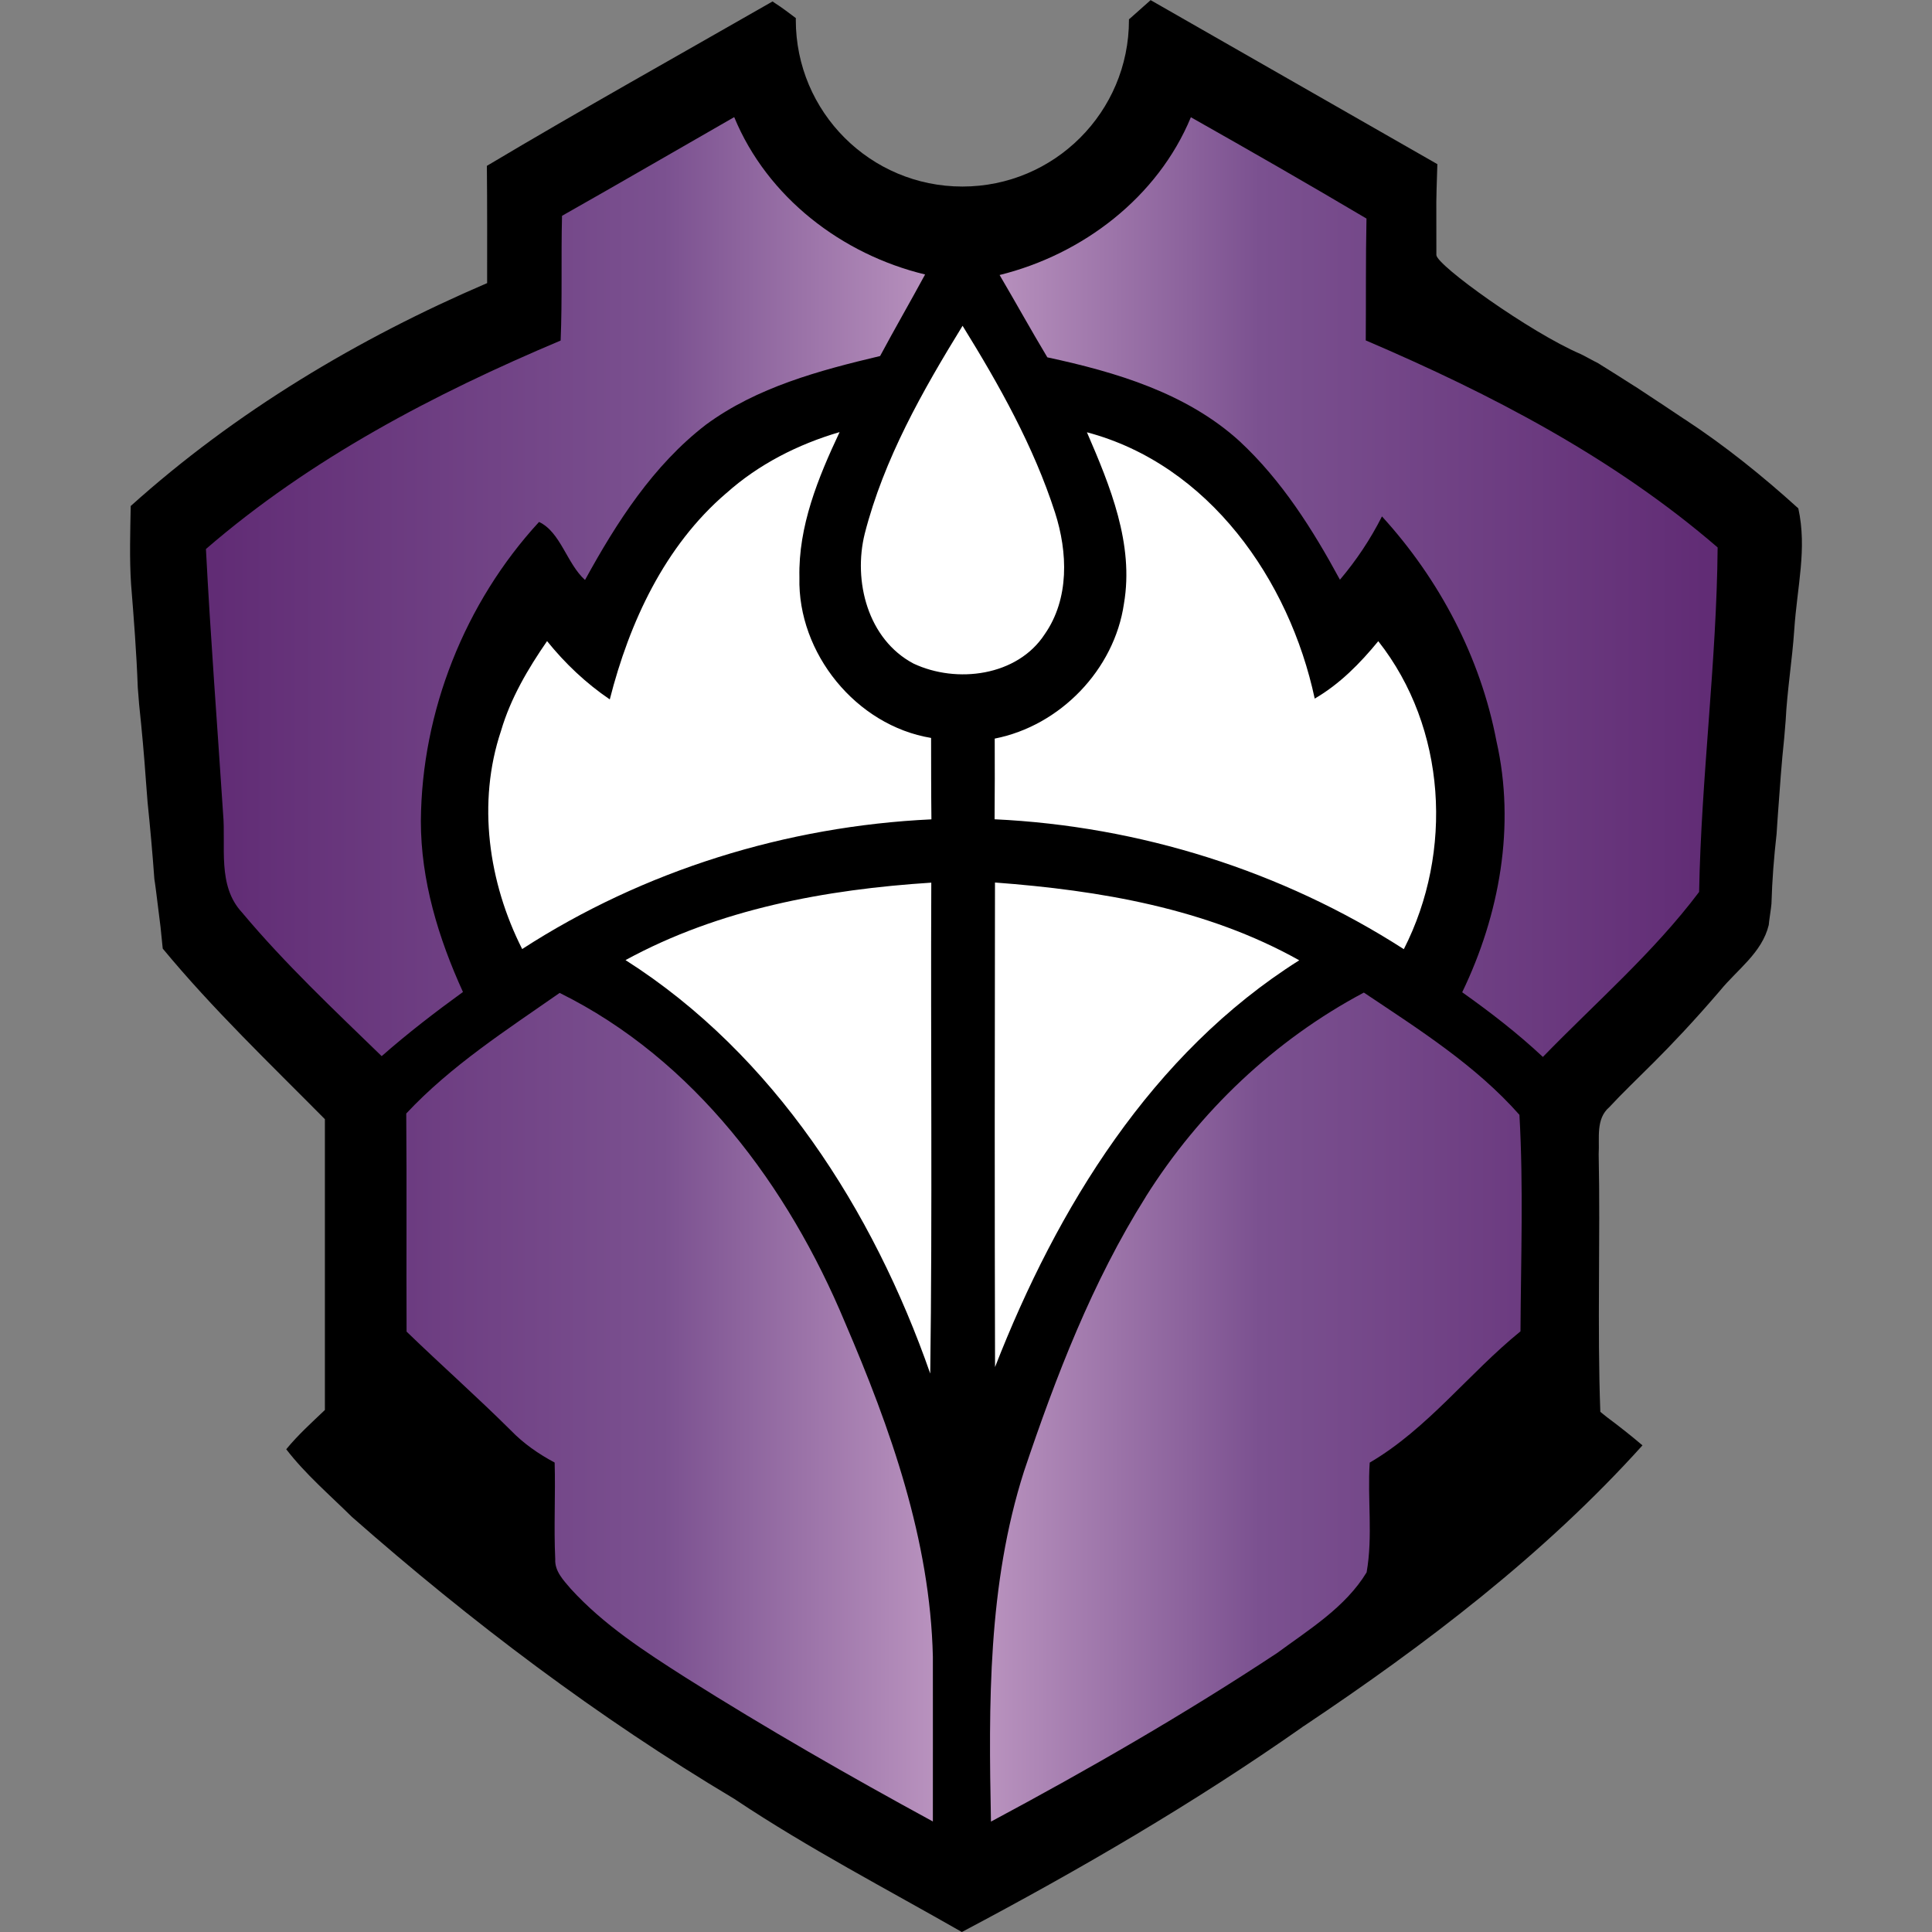<?xml version="1.0" encoding="UTF-8" standalone="no"?>
<!DOCTYPE svg PUBLIC "-//W3C//DTD SVG 1.1//EN" "http://www.w3.org/Graphics/SVG/1.1/DTD/svg11.dtd">
<svg width="320" height="320" viewBox="0 0 320 320" version="1.1" xmlns="http://www.w3.org/2000/svg" xmlns:xlink="http://www.w3.org/1999/xlink" xml:space="preserve" xmlns:serif="http://www.serif.com/" style="fill-rule:evenodd;clip-rule:evenodd;stroke-linejoin:round;stroke-miterlimit:2;">
    <rect x="0" y="0" width="320" height="320" fill="#808080" stroke="none"/>
    <g transform="matrix(10.91,0,0,10.91,21.476,-14.543)">
        <path d="M15.5,1.335L19.853,3.825C19.83,4.584 19.839,4.134 19.838,5.204C19.838,5.358 21.259,6.378 22.028,6.708C22.064,6.723 22.249,6.827 22.285,6.842C22.487,6.966 22.645,7.068 22.845,7.195L22.854,7.2L22.864,7.206C22.953,7.265 23.131,7.382 23.22,7.441L23.229,7.447L23.239,7.453C23.326,7.512 23.501,7.629 23.589,7.687L23.6,7.694L23.61,7.7C24.221,8.1 24.792,8.561 25.333,9.051C25.468,9.669 25.316,10.227 25.271,10.898C25.241,11.346 25.163,11.82 25.141,12.268C25.135,12.334 25.125,12.469 25.119,12.535C25.078,12.917 25.053,13.286 25.025,13.669C25.018,13.748 25.009,13.914 25.003,13.993C24.962,14.36 24.936,14.687 24.925,15.055C24.92,15.124 24.889,15.307 24.884,15.376C24.782,15.798 24.406,16.052 24.145,16.372C23.314,17.341 22.859,17.713 22.465,18.14C22.254,18.319 22.317,18.612 22.302,18.854C22.329,20.158 22.279,21.462 22.327,22.767L22.429,22.849C22.613,22.986 22.792,23.127 22.967,23.276C21.472,24.935 19.678,26.299 17.828,27.536L17.813,27.545L17.799,27.556C16.154,28.711 14.41,29.725 12.634,30.664C11.483,30.006 10.305,29.393 9.202,28.658L9.19,28.649L9.178,28.642C7.11,27.409 5.179,25.951 3.373,24.361C3.034,24.026 2.667,23.712 2.377,23.335C2.554,23.119 2.762,22.931 2.964,22.739L2.964,18.324C2.127,17.478 1.262,16.653 0.502,15.734L0.469,15.409C0.402,14.866 0.386,14.741 0.375,14.679C0.347,14.289 0.312,13.899 0.272,13.512C0.266,13.431 0.254,13.271 0.247,13.189C0.22,12.802 0.185,12.417 0.144,12.031C0.138,11.966 0.128,11.834 0.123,11.767C0.104,11.242 0.063,10.719 0.021,10.196C-0.004,9.803 0.009,9.409 0.016,9.015C1.605,7.586 3.468,6.471 5.427,5.631C5.427,5.037 5.429,4.445 5.423,3.851C6.856,2.997 8.313,2.184 9.76,1.355L9.801,1.383C9.909,1.452 10.011,1.531 10.114,1.608L10.113,1.636C10.113,3.033 11.245,4.165 12.642,4.165C14.039,4.165 15.171,3.033 15.171,1.636L15.171,1.626L15.195,1.606L15.502,1.333L15.5,1.335Z" style="fill-rule:nonzero;"/>
    </g>
    <g transform="matrix(10.91,0,0,10.91,21.476,-14.543)">
        <path d="M11.16,9.434C11.451,8.3 12.036,7.269 12.645,6.279C13.2,7.176 13.724,8.108 14.049,9.116C14.242,9.717 14.268,10.421 13.893,10.96C13.477,11.6 12.554,11.715 11.9,11.407C11.207,11.04 10.98,10.156 11.16,9.434ZM9.054,8.823C8.122,9.623 7.587,10.78 7.289,11.951C6.928,11.706 6.61,11.405 6.337,11.066C6.046,11.487 5.783,11.934 5.638,12.428C5.273,13.517 5.447,14.73 5.959,15.741C7.806,14.545 9.976,13.875 12.172,13.772C12.167,13.359 12.168,12.947 12.167,12.536C11.029,12.348 10.139,11.249 10.168,10.101C10.15,9.323 10.452,8.585 10.778,7.893C10.146,8.078 9.545,8.383 9.054,8.824L9.054,8.823ZM14.533,7.896C14.885,8.71 15.25,9.593 15.095,10.497C14.95,11.499 14.126,12.352 13.133,12.546C13.134,12.954 13.135,13.363 13.131,13.771C15.328,13.874 17.494,14.553 19.344,15.743C20.098,14.266 19.993,12.383 18.956,11.067C18.68,11.404 18.371,11.718 17.991,11.939C17.607,10.137 16.384,8.387 14.534,7.896L14.533,7.896ZM7.528,15.909C9.777,17.34 11.288,19.706 12.154,22.186C12.188,19.702 12.159,17.217 12.17,14.733C10.57,14.836 8.948,15.133 7.528,15.909ZM13.138,22.087C14.08,19.671 15.519,17.322 17.756,15.912C16.35,15.123 14.725,14.85 13.137,14.731C13.133,17.183 13.131,19.635 13.138,22.087Z" style="fill:white;fill-rule:nonzero;"/>
    </g>
    <g transform="matrix(10.91,0,0,10.91,21.476,-14.543)">
        <path d="M6.563,4.61C7.437,4.116 8.306,3.61 9.178,3.111C9.679,4.327 10.813,5.196 12.076,5.5C11.852,5.914 11.615,6.323 11.393,6.738C10.471,6.957 9.522,7.211 8.748,7.781C7.948,8.397 7.392,9.264 6.913,10.138C6.636,9.889 6.543,9.411 6.215,9.257C5.089,10.481 4.433,12.133 4.421,13.796C4.42,14.7 4.688,15.577 5.06,16.393C4.635,16.701 4.22,17.021 3.826,17.367C3.098,16.66 2.356,15.963 1.705,15.185C1.326,14.777 1.464,14.184 1.418,13.681C1.331,12.344 1.227,11.006 1.158,9.668C2.743,8.297 4.622,7.313 6.543,6.503C6.569,5.872 6.548,5.241 6.564,4.609L6.563,4.61ZM16.111,3.113C15.607,4.329 14.469,5.196 13.207,5.508C13.451,5.923 13.684,6.345 13.932,6.758C14.973,6.982 16.048,7.3 16.852,8.033C17.491,8.627 17.962,9.373 18.374,10.134C18.623,9.84 18.838,9.518 19.012,9.173C19.883,10.127 20.508,11.312 20.75,12.584C21.042,13.871 20.798,15.219 20.23,16.397C20.657,16.7 21.072,17.02 21.455,17.379C22.255,16.555 23.134,15.795 23.827,14.874C23.859,13.128 24.093,11.392 24.108,9.644C22.534,8.286 20.668,7.314 18.766,6.501C18.771,5.884 18.764,5.268 18.777,4.651C17.894,4.128 17.004,3.617 16.111,3.113ZM4.199,18.236C4.208,19.341 4.199,20.444 4.204,21.549C4.726,22.054 5.27,22.535 5.786,23.048C5.979,23.248 6.207,23.406 6.452,23.537C6.466,24.026 6.438,24.515 6.461,25.004C6.451,25.187 6.587,25.325 6.697,25.454C7.196,26.002 7.824,26.408 8.445,26.804C9.668,27.575 10.924,28.295 12.194,28.986C12.193,28.152 12.196,27.317 12.194,26.484C12.153,24.712 11.551,23.02 10.859,21.408C9.998,19.343 8.571,17.417 6.528,16.407C5.719,16.972 4.878,17.512 4.199,18.238L4.199,18.236ZM15.426,19.503C14.613,20.795 14.061,22.231 13.577,23.672C13.028,25.39 13.04,27.206 13.076,28.988C14.558,28.195 16.018,27.355 17.421,26.428C17.91,26.068 18.458,25.733 18.779,25.204C18.876,24.657 18.79,24.092 18.826,23.538C19.704,23.024 20.33,22.182 21.115,21.545C21.121,20.45 21.161,19.35 21.099,18.258C20.433,17.504 19.568,16.958 18.737,16.402C17.384,17.12 16.24,18.207 15.425,19.503L15.426,19.503Z" style="fill:url(#_Linear1);fill-rule:nonzero;"/>
    </g>
    <defs>
        <linearGradient id="_Linear1" x1="0" y1="0" x2="1" y2="0" gradientUnits="userSpaceOnUse" gradientTransform="matrix(22.95,0,0,25.877,1.158,16.049)"><stop offset="0" style="stop-color:rgb(97,44,117);stop-opacity:1"/><stop offset="0.3" style="stop-color:rgb(123,81,144);stop-opacity:1"/><stop offset="0.5" style="stop-color:rgb(191,153,195);stop-opacity:1"/><stop offset="0.7" style="stop-color:rgb(123,81,144);stop-opacity:1"/><stop offset="1" style="stop-color:rgb(97,44,117);stop-opacity:1"/></linearGradient>
    </defs>
</svg>

